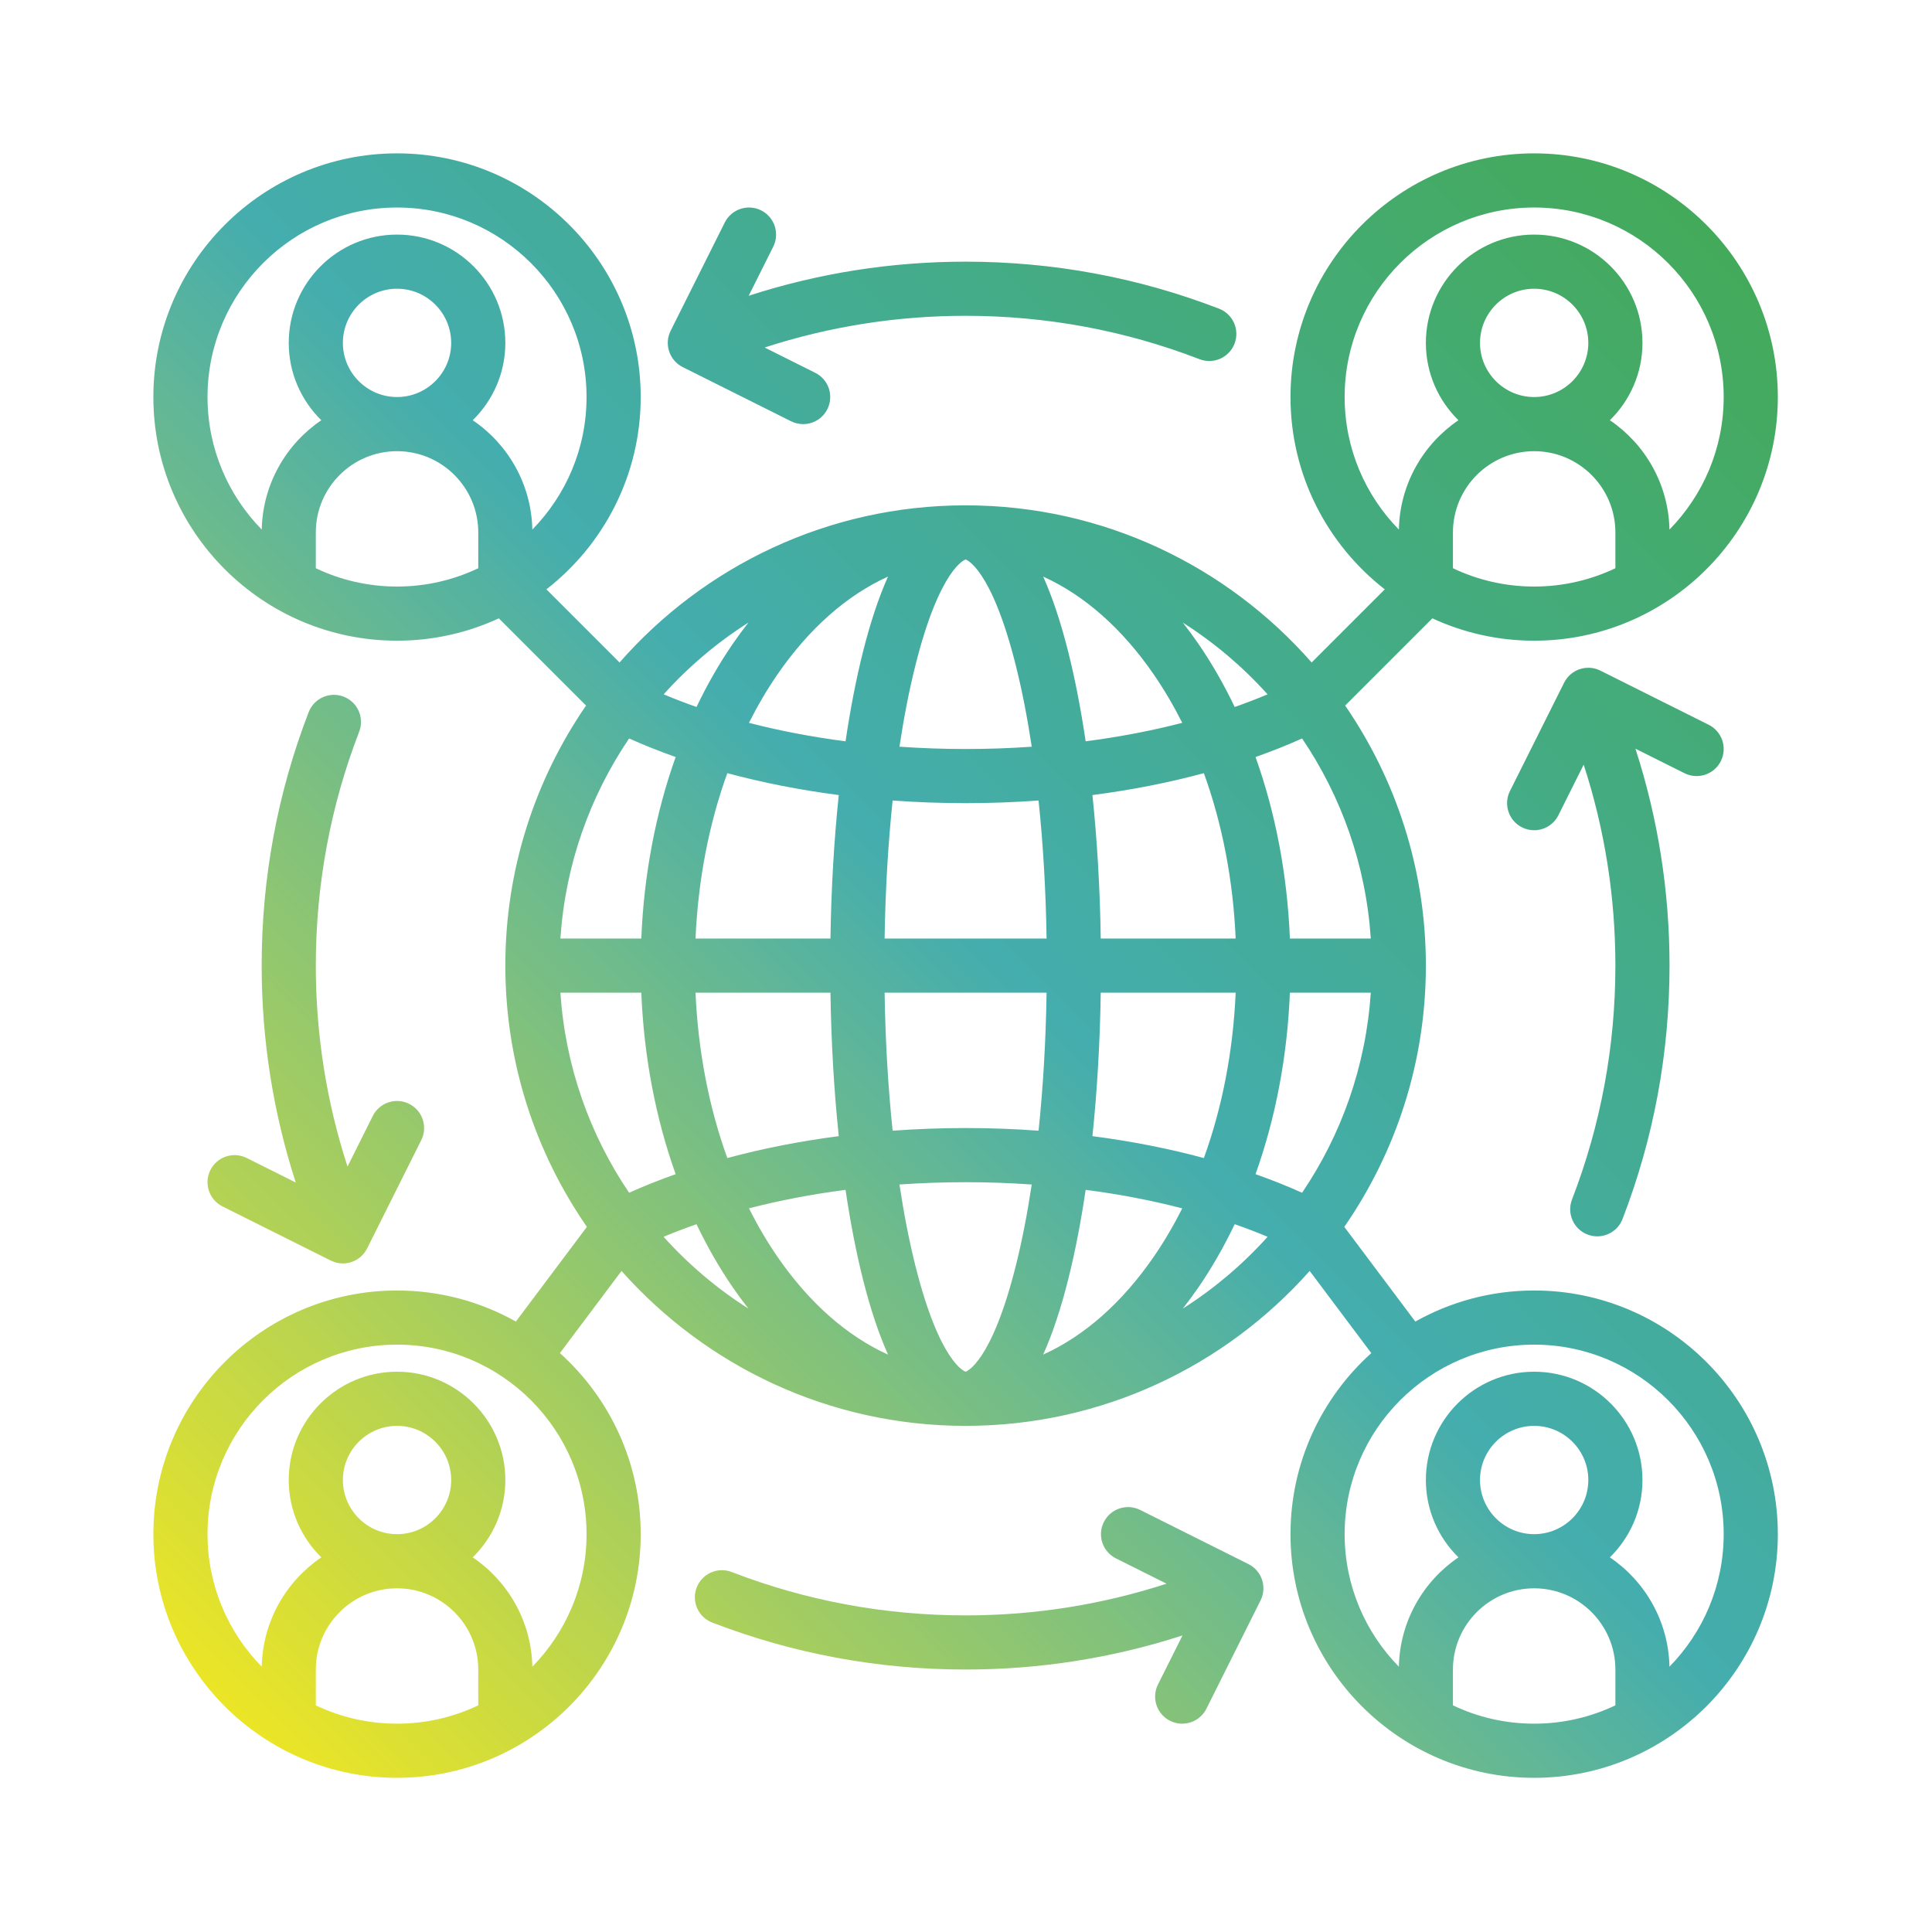 <svg xmlns="http://www.w3.org/2000/svg" xmlns:xlink="http://www.w3.org/1999/xlink" width="1024" zoomAndPan="magnify" viewBox="0 0 768 768" height="1024" preserveAspectRatio="xMidYMid meet" version="1.0"><defs><clipPath id="fa1b1a46ae"><path d="M 60.965 60.965 L 706.715 60.965 L 706.715 706.715 L 60.965 706.715 Z M 60.965 60.965 " clip-rule="nonzero"/></clipPath><clipPath id="bcb83163ad"><path d="M 609.852 512.992 C 592.707 512.992 576.598 517.488 562.609 525.34 L 534.379 487.699 C 554.812 458.176 566.805 422.383 566.805 383.84 C 566.805 345.512 554.945 309.902 534.719 280.473 L 569.387 245.801 C 581.711 251.492 595.414 254.691 609.852 254.691 C 663.262 254.691 706.715 211.238 706.715 157.828 C 706.715 104.418 663.262 60.965 609.852 60.965 C 556.441 60.965 512.992 104.418 512.992 157.828 C 512.992 188.875 527.688 216.535 550.473 234.273 L 521.398 263.348 C 487.84 225.082 438.617 200.879 383.84 200.879 C 329.062 200.879 279.84 225.082 246.281 263.348 L 217.207 234.273 C 239.992 216.535 254.691 188.875 254.691 157.828 C 254.691 104.418 211.238 60.965 157.828 60.965 C 104.418 60.965 60.965 104.418 60.965 157.828 C 60.965 211.238 104.418 254.691 157.828 254.691 C 172.27 254.691 185.969 251.492 198.293 245.801 L 232.961 280.473 C 212.734 309.902 200.879 345.512 200.879 383.84 C 200.879 422.383 212.867 458.172 233.301 487.699 L 205.07 525.34 C 191.082 517.488 174.977 512.992 157.828 512.992 C 104.418 512.992 60.965 556.441 60.965 609.852 C 60.965 663.262 104.418 706.715 157.828 706.715 C 211.238 706.715 254.691 663.262 254.691 609.852 C 254.691 581.312 242.277 555.621 222.57 537.879 L 247.066 505.219 C 280.605 542.973 329.488 566.805 383.84 566.805 C 438.191 566.805 487.074 542.973 520.617 505.219 L 545.109 537.879 C 525.406 555.621 512.992 581.312 512.992 609.852 C 512.992 663.262 556.441 706.715 609.852 706.715 C 663.262 706.715 706.715 663.262 706.715 609.852 C 706.715 556.441 663.262 512.992 609.852 512.992 Z M 577.566 225.883 L 577.566 211.641 C 577.566 193.84 592.051 179.352 609.852 179.352 C 627.656 179.352 642.141 193.84 642.141 211.641 L 642.141 225.883 C 632.348 230.547 621.402 233.164 609.852 233.164 C 598.305 233.164 587.359 230.547 577.566 225.883 Z M 588.328 136.305 C 588.328 124.434 597.984 114.777 609.852 114.777 C 621.723 114.777 631.379 124.434 631.379 136.305 C 631.379 148.172 621.723 157.828 609.852 157.828 C 597.984 157.828 588.328 148.172 588.328 136.305 Z M 534.516 157.828 C 534.516 116.285 568.312 82.492 609.852 82.492 C 651.395 82.492 685.191 116.285 685.191 157.828 C 685.191 178.32 676.957 196.918 663.637 210.512 C 663.262 192.445 653.953 176.535 639.945 167.051 C 647.934 159.23 652.902 148.34 652.902 136.305 C 652.902 112.566 633.59 93.254 609.852 93.254 C 586.113 93.254 566.805 112.566 566.805 136.305 C 566.805 148.34 571.773 159.23 579.762 167.051 C 565.75 176.535 556.445 192.445 556.07 210.512 C 542.75 196.918 534.516 178.32 534.516 157.828 Z M 82.492 157.828 C 82.492 116.285 116.289 82.492 157.828 82.492 C 199.367 82.492 233.164 116.285 233.164 157.828 C 233.164 178.32 224.934 196.918 211.613 210.512 C 211.238 192.445 201.93 176.535 187.918 167.051 C 195.91 159.23 200.879 148.34 200.879 136.305 C 200.879 112.566 181.566 93.254 157.828 93.254 C 134.09 93.254 114.777 112.566 114.777 136.305 C 114.777 148.34 119.746 159.23 127.734 167.051 C 113.727 176.535 104.418 192.445 104.043 210.512 C 90.723 196.918 82.492 178.32 82.492 157.828 Z M 136.305 136.305 C 136.305 124.434 145.961 114.777 157.828 114.777 C 169.695 114.777 179.352 124.434 179.352 136.305 C 179.352 148.172 169.695 157.828 157.828 157.828 C 145.961 157.828 136.305 148.172 136.305 136.305 Z M 125.539 225.883 L 125.539 211.641 C 125.539 193.84 140.023 179.352 157.828 179.352 C 175.629 179.352 190.117 193.84 190.117 211.641 L 190.117 225.883 C 180.324 230.547 169.379 233.164 157.828 233.164 C 146.277 233.164 135.332 230.547 125.539 225.883 Z M 125.539 677.906 L 125.539 663.664 C 125.539 645.863 140.023 631.379 157.828 631.379 C 175.629 631.379 190.117 645.863 190.117 663.664 L 190.117 677.906 C 180.324 682.57 169.379 685.191 157.828 685.191 C 146.277 685.191 135.332 682.57 125.539 677.906 Z M 136.305 588.328 C 136.305 576.461 145.961 566.805 157.828 566.805 C 169.695 566.805 179.352 576.461 179.352 588.328 C 179.352 600.195 169.695 609.852 157.828 609.852 C 145.961 609.852 136.305 600.195 136.305 588.328 Z M 233.164 609.852 C 233.164 630.344 224.934 648.941 211.613 662.535 C 211.238 644.473 201.93 628.559 187.918 619.074 C 195.91 611.254 200.879 600.363 200.879 588.328 C 200.879 564.59 181.566 545.277 157.828 545.277 C 134.09 545.277 114.777 564.59 114.777 588.328 C 114.777 600.363 119.746 611.254 127.734 619.074 C 113.727 628.559 104.418 644.469 104.043 662.535 C 90.723 648.941 82.492 630.344 82.492 609.852 C 82.492 568.312 116.289 534.516 157.828 534.516 C 199.367 534.516 233.164 568.312 233.164 609.852 Z M 222.77 394.602 L 254.93 394.602 C 255.961 420.039 260.637 444.504 268.59 466.75 C 262.184 469.02 255.992 471.473 250.078 474.133 C 234.504 451.137 224.711 423.926 222.77 394.602 Z M 250.078 293.547 C 255.996 296.207 262.188 298.66 268.59 300.926 C 260.637 323.18 255.961 347.645 254.93 373.078 L 222.77 373.078 C 224.711 343.754 234.504 316.543 250.078 293.547 Z M 544.91 373.078 L 512.75 373.078 C 511.719 347.645 507.043 323.18 499.094 300.93 C 505.496 298.664 511.688 296.207 517.602 293.547 C 533.176 316.543 542.969 343.754 544.91 373.078 Z M 491.199 373.078 L 437.562 373.078 C 437.262 353.254 436.141 334.027 434.254 316.047 C 449.672 314.043 464.535 311.133 478.559 307.344 C 485.867 327.496 490.18 349.801 491.199 373.078 Z M 383.84 545.277 C 383.746 545.277 373.625 542.129 363.84 502.992 C 361.395 493.219 359.293 482.426 357.551 470.855 C 366.184 470.258 374.957 469.941 383.84 469.941 C 392.723 469.941 401.496 470.258 410.129 470.855 C 408.387 482.426 406.285 493.219 403.84 502.992 C 394.055 542.129 383.934 545.277 383.84 545.277 Z M 383.84 448.414 C 374.047 448.414 364.363 448.777 354.836 449.469 C 353.023 432.223 351.941 413.73 351.648 394.602 L 416.035 394.602 C 415.738 413.73 414.656 432.223 412.844 449.469 C 403.316 448.777 393.633 448.414 383.84 448.414 Z M 351.645 373.078 C 351.941 353.953 353.023 335.461 354.836 318.215 C 364.363 318.906 374.047 319.266 383.84 319.266 C 393.633 319.266 403.316 318.906 412.844 318.215 C 414.656 335.461 415.738 353.953 416.035 373.078 Z M 383.84 222.402 C 383.934 222.402 394.055 225.555 403.84 264.688 C 406.285 274.465 408.387 285.262 410.133 296.832 C 401.5 297.434 392.723 297.742 383.84 297.742 C 374.957 297.742 366.184 297.426 357.551 296.824 C 359.293 285.258 361.395 274.461 363.84 264.688 C 373.625 225.555 383.746 222.402 383.84 222.402 Z M 431.562 294.684 C 429.688 282.016 427.398 270.176 424.723 259.465 C 421.75 247.578 418.398 237.492 414.684 229.207 C 430.996 236.582 446.059 249.809 458.684 268.176 C 462.816 274.184 466.57 280.598 469.961 287.34 C 457.777 290.496 444.91 292.949 431.562 294.684 Z M 353 229.203 C 349.285 237.492 345.934 247.574 342.957 259.465 C 340.281 270.176 337.996 282.016 336.117 294.688 C 322.77 292.953 309.906 290.496 297.719 287.34 C 301.109 280.598 304.863 274.184 308.996 268.172 C 321.625 249.809 336.684 236.578 353 229.203 Z M 333.426 316.047 C 331.539 334.027 330.418 353.254 330.121 373.078 L 276.48 373.078 C 277.504 349.797 281.816 327.492 289.125 307.34 C 303.148 311.129 318.008 314.039 333.426 316.047 Z M 276.48 394.602 L 330.121 394.602 C 330.418 414.43 331.539 433.652 333.426 451.637 C 318.008 453.641 303.148 456.551 289.121 460.34 C 281.816 440.188 277.504 417.883 276.48 394.602 Z M 336.117 472.98 C 337.992 485.66 340.281 497.504 342.957 508.215 C 345.934 520.117 349.297 530.191 353.02 538.484 C 336.695 531.109 321.629 517.879 308.996 499.508 C 304.863 493.496 301.109 487.078 297.719 480.336 C 309.906 477.184 322.766 474.715 336.117 472.98 Z M 414.672 538.48 C 418.395 530.191 421.75 520.113 424.723 508.215 C 427.402 497.5 429.688 485.656 431.566 472.98 C 444.918 474.715 457.777 477.184 469.965 480.336 C 466.574 487.078 462.816 493.496 458.684 499.508 C 446.055 517.875 430.992 531.105 414.672 538.48 Z M 434.254 451.637 C 436.141 433.652 437.262 414.43 437.562 394.602 L 491.199 394.602 C 490.18 417.883 485.867 440.188 478.559 460.34 C 464.535 456.551 449.672 453.641 434.254 451.637 Z M 512.75 394.602 L 544.91 394.602 C 542.969 423.926 533.176 451.137 517.602 474.133 C 511.688 471.473 505.496 469.02 499.094 466.75 C 507.043 444.504 511.719 420.039 512.75 394.602 Z M 503.879 276.016 C 499.652 277.789 495.301 279.473 490.812 281.039 C 486.574 272.184 481.785 263.785 476.422 255.98 C 474.398 253.043 472.32 250.215 470.188 247.496 C 482.684 255.438 494.02 265.047 503.879 276.016 Z M 297.516 247.48 C 295.375 250.207 293.285 253.031 291.262 255.98 C 285.898 263.777 281.113 272.176 276.879 281.023 C 272.391 279.453 268.031 277.781 263.809 276.008 C 273.672 265.039 285.012 255.426 297.516 247.48 Z M 263.785 491.645 C 268.008 489.871 272.379 488.207 276.867 486.641 C 281.109 495.496 285.895 503.898 291.258 511.703 C 293.285 514.648 295.371 517.473 297.508 520.195 C 284.996 512.246 273.652 502.625 263.785 491.645 Z M 470.184 520.188 C 472.316 517.469 474.398 514.645 476.422 511.703 C 481.789 503.898 486.574 495.496 490.812 486.641 C 495.301 488.207 499.672 489.871 503.898 491.645 C 494.031 502.621 482.691 512.238 470.184 520.188 Z M 577.566 677.906 L 577.566 663.664 C 577.566 645.863 592.051 631.379 609.852 631.379 C 627.656 631.379 642.141 645.863 642.141 663.664 L 642.141 677.906 C 632.348 682.57 621.402 685.191 609.852 685.191 C 598.305 685.191 587.359 682.57 577.566 677.906 Z M 588.328 588.328 C 588.328 576.461 597.984 566.805 609.852 566.805 C 621.723 566.805 631.379 576.461 631.379 588.328 C 631.379 600.195 621.723 609.852 609.852 609.852 C 597.984 609.852 588.328 600.195 588.328 588.328 Z M 663.637 662.535 C 663.262 644.473 653.953 628.559 639.945 619.074 C 647.934 611.254 652.902 600.363 652.902 588.328 C 652.902 564.59 633.59 545.277 609.852 545.277 C 586.113 545.277 566.805 564.59 566.805 588.328 C 566.805 600.363 571.773 611.254 579.762 619.074 C 565.75 628.559 556.445 644.469 556.07 662.535 C 542.75 648.941 534.516 630.344 534.516 609.852 C 534.516 568.312 568.312 534.516 609.852 534.516 C 651.395 534.516 685.191 568.312 685.191 609.852 C 685.191 630.344 676.957 648.941 663.637 662.535 Z M 266.59 131.488 L 288.113 88.441 C 290.773 83.125 297.238 80.969 302.555 83.629 C 307.871 86.285 310.027 92.75 307.367 98.066 L 297.613 117.574 C 325.367 108.582 354.301 104.016 383.84 104.016 C 418.566 104.016 452.457 110.301 484.578 122.699 C 490.125 124.84 492.883 131.07 490.746 136.617 C 489.094 140.887 485.02 143.508 480.703 143.508 C 479.414 143.508 478.102 143.273 476.828 142.781 C 447.191 131.34 415.906 125.539 383.84 125.539 C 356.465 125.539 329.656 129.785 303.957 138.141 L 324.078 148.203 C 329.395 150.859 331.551 157.324 328.891 162.641 C 327.008 166.414 323.207 168.594 319.258 168.594 C 317.641 168.594 315.996 168.227 314.453 167.453 L 271.402 145.93 C 266.086 143.273 263.93 136.805 266.59 131.488 Z M 501.09 636.191 L 479.566 679.242 C 477.68 683.012 473.879 685.191 469.93 685.191 C 468.312 685.191 466.672 684.828 465.125 684.055 C 459.809 681.395 457.656 674.93 460.312 669.613 L 470.066 650.109 C 442.312 659.102 413.379 663.664 383.84 663.664 C 349.113 663.664 315.223 657.379 283.102 644.98 C 277.555 642.84 274.797 636.609 276.938 631.066 C 279.078 625.52 285.305 622.758 290.852 624.902 C 320.492 636.34 351.777 642.141 383.84 642.141 C 411.219 642.141 438.023 637.898 463.723 629.539 L 443.602 619.48 C 438.285 616.82 436.129 610.355 438.789 605.039 C 441.445 599.727 447.91 597.57 453.227 600.227 L 496.277 621.754 C 501.594 624.41 503.75 630.875 501.09 636.191 Z M 669.613 307.367 L 650.109 297.613 C 659.098 325.367 663.664 354.301 663.664 383.84 C 663.664 418.566 657.379 452.461 644.98 484.578 C 643.332 488.852 639.258 491.469 634.938 491.469 C 633.648 491.469 632.34 491.234 631.062 490.742 C 625.52 488.602 622.758 482.371 624.898 476.828 C 636.34 447.191 642.141 415.906 642.141 383.84 C 642.141 356.461 637.898 329.656 629.539 303.957 L 619.48 324.078 C 617.594 327.852 613.793 330.031 609.844 330.031 C 608.227 330.031 606.586 329.664 605.039 328.891 C 599.723 326.234 597.57 319.77 600.227 314.453 L 621.754 271.402 C 624.41 266.086 630.875 263.93 636.191 266.59 L 679.242 288.113 C 684.559 290.773 686.715 297.238 684.055 302.555 C 681.398 307.871 674.934 310.023 669.613 307.367 Z M 98.066 460.316 L 117.57 470.066 C 108.582 442.312 104.016 413.383 104.016 383.84 C 104.016 349.113 110.301 315.219 122.699 283.102 C 124.84 277.559 131.07 274.793 136.617 276.938 C 142.16 279.078 144.922 285.309 142.781 290.855 C 131.34 320.488 125.539 351.773 125.539 383.84 C 125.539 411.219 129.785 438.023 138.141 463.723 L 148.199 443.602 C 150.859 438.285 157.324 436.133 162.641 438.789 C 167.957 441.449 170.113 447.914 167.453 453.23 L 145.93 496.277 C 144.043 500.051 140.242 502.23 136.293 502.23 C 134.676 502.23 133.035 501.863 131.488 501.09 L 88.438 479.566 C 83.121 476.906 80.969 470.445 83.625 465.129 C 86.285 459.812 92.75 457.656 98.066 460.316 Z M 98.066 460.316 " clip-rule="nonzero"/></clipPath><linearGradient x1="16" gradientTransform="matrix(1.345, 0, 0, 1.345, 39.44, 39.441)" y1="496" x2="496" gradientUnits="userSpaceOnUse" y2="16" id="e93d075713"><stop stop-opacity="1" stop-color="rgb(92.499%, 89.799%, 14.899%)" offset="0"/><stop stop-opacity="1" stop-color="rgb(92.499%, 89.799%, 14.899%)" offset="0.031"/><stop stop-opacity="1" stop-color="rgb(92.499%, 89.799%, 14.899%)" offset="0.039"/><stop stop-opacity="1" stop-color="rgb(92.294%, 89.731%, 15.063%)" offset="0.043"/><stop stop-opacity="1" stop-color="rgb(92.091%, 89.664%, 15.23%)" offset="0.047"/><stop stop-opacity="1" stop-color="rgb(91.541%, 89.479%, 15.675%)" offset="0.051"/><stop stop-opacity="1" stop-color="rgb(90.991%, 89.294%, 16.121%)" offset="0.055"/><stop stop-opacity="1" stop-color="rgb(90.44%, 89.11%, 16.566%)" offset="0.059"/><stop stop-opacity="1" stop-color="rgb(89.89%, 88.927%, 17.012%)" offset="0.062"/><stop stop-opacity="1" stop-color="rgb(89.339%, 88.742%, 17.458%)" offset="0.066"/><stop stop-opacity="1" stop-color="rgb(88.789%, 88.559%, 17.905%)" offset="0.07"/><stop stop-opacity="1" stop-color="rgb(88.239%, 88.374%, 18.35%)" offset="0.074"/><stop stop-opacity="1" stop-color="rgb(87.688%, 88.191%, 18.796%)" offset="0.078"/><stop stop-opacity="1" stop-color="rgb(87.137%, 88.007%, 19.241%)" offset="0.082"/><stop stop-opacity="1" stop-color="rgb(86.588%, 87.822%, 19.688%)" offset="0.086"/><stop stop-opacity="1" stop-color="rgb(86.037%, 87.637%, 20.134%)" offset="0.09"/><stop stop-opacity="1" stop-color="rgb(85.486%, 87.454%, 20.58%)" offset="0.094"/><stop stop-opacity="1" stop-color="rgb(84.935%, 87.27%, 21.025%)" offset="0.098"/><stop stop-opacity="1" stop-color="rgb(84.386%, 87.086%, 21.472%)" offset="0.102"/><stop stop-opacity="1" stop-color="rgb(83.835%, 86.902%, 21.918%)" offset="0.105"/><stop stop-opacity="1" stop-color="rgb(83.286%, 86.719%, 22.363%)" offset="0.109"/><stop stop-opacity="1" stop-color="rgb(82.735%, 86.534%, 22.809%)" offset="0.113"/><stop stop-opacity="1" stop-color="rgb(82.184%, 86.351%, 23.254%)" offset="0.117"/><stop stop-opacity="1" stop-color="rgb(81.633%, 86.166%, 23.7%)" offset="0.121"/><stop stop-opacity="1" stop-color="rgb(81.084%, 85.982%, 24.147%)" offset="0.125"/><stop stop-opacity="1" stop-color="rgb(80.533%, 85.797%, 24.593%)" offset="0.129"/><stop stop-opacity="1" stop-color="rgb(79.982%, 85.614%, 25.038%)" offset="0.133"/><stop stop-opacity="1" stop-color="rgb(79.431%, 85.429%, 25.484%)" offset="0.137"/><stop stop-opacity="1" stop-color="rgb(78.882%, 85.246%, 25.931%)" offset="0.141"/><stop stop-opacity="1" stop-color="rgb(78.331%, 85.062%, 26.376%)" offset="0.145"/><stop stop-opacity="1" stop-color="rgb(77.78%, 84.879%, 26.822%)" offset="0.148"/><stop stop-opacity="1" stop-color="rgb(77.229%, 84.694%, 27.267%)" offset="0.152"/><stop stop-opacity="1" stop-color="rgb(76.68%, 84.509%, 27.713%)" offset="0.156"/><stop stop-opacity="1" stop-color="rgb(76.129%, 84.325%, 28.159%)" offset="0.16"/><stop stop-opacity="1" stop-color="rgb(75.578%, 84.142%, 28.606%)" offset="0.164"/><stop stop-opacity="1" stop-color="rgb(75.027%, 83.957%, 29.051%)" offset="0.168"/><stop stop-opacity="1" stop-color="rgb(74.478%, 83.774%, 29.497%)" offset="0.172"/><stop stop-opacity="1" stop-color="rgb(73.927%, 83.589%, 29.942%)" offset="0.176"/><stop stop-opacity="1" stop-color="rgb(73.376%, 83.406%, 30.389%)" offset="0.18"/><stop stop-opacity="1" stop-color="rgb(72.826%, 83.221%, 30.835%)" offset="0.184"/><stop stop-opacity="1" stop-color="rgb(72.276%, 83.038%, 31.281%)" offset="0.188"/><stop stop-opacity="1" stop-color="rgb(71.725%, 82.854%, 31.726%)" offset="0.191"/><stop stop-opacity="1" stop-color="rgb(71.175%, 82.669%, 32.172%)" offset="0.195"/><stop stop-opacity="1" stop-color="rgb(70.624%, 82.484%, 32.617%)" offset="0.199"/><stop stop-opacity="1" stop-color="rgb(70.074%, 82.301%, 33.064%)" offset="0.203"/><stop stop-opacity="1" stop-color="rgb(69.524%, 82.117%, 33.51%)" offset="0.207"/><stop stop-opacity="1" stop-color="rgb(68.973%, 81.934%, 33.955%)" offset="0.211"/><stop stop-opacity="1" stop-color="rgb(68.422%, 81.749%, 34.401%)" offset="0.215"/><stop stop-opacity="1" stop-color="rgb(67.873%, 81.566%, 34.848%)" offset="0.219"/><stop stop-opacity="1" stop-color="rgb(67.322%, 81.381%, 35.294%)" offset="0.223"/><stop stop-opacity="1" stop-color="rgb(66.772%, 81.198%, 35.739%)" offset="0.227"/><stop stop-opacity="1" stop-color="rgb(66.222%, 81.013%, 36.185%)" offset="0.23"/><stop stop-opacity="1" stop-color="rgb(65.671%, 80.829%, 36.63%)" offset="0.234"/><stop stop-opacity="1" stop-color="rgb(65.12%, 80.644%, 37.076%)" offset="0.238"/><stop stop-opacity="1" stop-color="rgb(64.571%, 80.461%, 37.523%)" offset="0.242"/><stop stop-opacity="1" stop-color="rgb(64.02%, 80.276%, 37.968%)" offset="0.246"/><stop stop-opacity="1" stop-color="rgb(63.469%, 80.093%, 38.414%)" offset="0.25"/><stop stop-opacity="1" stop-color="rgb(62.918%, 79.909%, 38.86%)" offset="0.254"/><stop stop-opacity="1" stop-color="rgb(62.369%, 79.726%, 39.307%)" offset="0.258"/><stop stop-opacity="1" stop-color="rgb(61.818%, 79.541%, 39.752%)" offset="0.262"/><stop stop-opacity="1" stop-color="rgb(61.267%, 79.356%, 40.198%)" offset="0.266"/><stop stop-opacity="1" stop-color="rgb(60.716%, 79.172%, 40.643%)" offset="0.27"/><stop stop-opacity="1" stop-color="rgb(60.167%, 78.989%, 41.09%)" offset="0.273"/><stop stop-opacity="1" stop-color="rgb(59.616%, 78.804%, 41.536%)" offset="0.277"/><stop stop-opacity="1" stop-color="rgb(59.065%, 78.621%, 41.982%)" offset="0.281"/><stop stop-opacity="1" stop-color="rgb(58.514%, 78.436%, 42.427%)" offset="0.285"/><stop stop-opacity="1" stop-color="rgb(57.965%, 78.253%, 42.873%)" offset="0.289"/><stop stop-opacity="1" stop-color="rgb(57.414%, 78.069%, 43.318%)" offset="0.293"/><stop stop-opacity="1" stop-color="rgb(56.863%, 77.885%, 43.765%)" offset="0.297"/><stop stop-opacity="1" stop-color="rgb(56.313%, 77.701%, 44.211%)" offset="0.301"/><stop stop-opacity="1" stop-color="rgb(55.763%, 77.516%, 44.656%)" offset="0.305"/><stop stop-opacity="1" stop-color="rgb(55.212%, 77.332%, 45.102%)" offset="0.309"/><stop stop-opacity="1" stop-color="rgb(54.662%, 77.148%, 45.549%)" offset="0.312"/><stop stop-opacity="1" stop-color="rgb(54.111%, 76.964%, 45.995%)" offset="0.316"/><stop stop-opacity="1" stop-color="rgb(53.561%, 76.781%, 46.44%)" offset="0.32"/><stop stop-opacity="1" stop-color="rgb(53.011%, 76.596%, 46.886%)" offset="0.324"/><stop stop-opacity="1" stop-color="rgb(52.461%, 76.413%, 47.331%)" offset="0.328"/><stop stop-opacity="1" stop-color="rgb(51.91%, 76.228%, 47.777%)" offset="0.332"/><stop stop-opacity="1" stop-color="rgb(51.36%, 76.044%, 48.224%)" offset="0.336"/><stop stop-opacity="1" stop-color="rgb(50.809%, 75.859%, 48.669%)" offset="0.34"/><stop stop-opacity="1" stop-color="rgb(50.259%, 75.676%, 49.115%)" offset="0.344"/><stop stop-opacity="1" stop-color="rgb(49.709%, 75.491%, 49.561%)" offset="0.348"/><stop stop-opacity="1" stop-color="rgb(49.158%, 75.308%, 50.008%)" offset="0.352"/><stop stop-opacity="1" stop-color="rgb(48.607%, 75.124%, 50.453%)" offset="0.355"/><stop stop-opacity="1" stop-color="rgb(48.058%, 74.94%, 50.899%)" offset="0.359"/><stop stop-opacity="1" stop-color="rgb(47.507%, 74.756%, 51.344%)" offset="0.363"/><stop stop-opacity="1" stop-color="rgb(46.956%, 74.573%, 51.79%)" offset="0.367"/><stop stop-opacity="1" stop-color="rgb(46.405%, 74.388%, 52.235%)" offset="0.371"/><stop stop-opacity="1" stop-color="rgb(45.856%, 74.203%, 52.682%)" offset="0.375"/><stop stop-opacity="1" stop-color="rgb(45.305%, 74.019%, 53.128%)" offset="0.379"/><stop stop-opacity="1" stop-color="rgb(44.754%, 73.836%, 53.574%)" offset="0.383"/><stop stop-opacity="1" stop-color="rgb(44.203%, 73.651%, 54.019%)" offset="0.387"/><stop stop-opacity="1" stop-color="rgb(43.654%, 73.468%, 54.466%)" offset="0.391"/><stop stop-opacity="1" stop-color="rgb(43.103%, 73.283%, 54.912%)" offset="0.395"/><stop stop-opacity="1" stop-color="rgb(42.552%, 73.1%, 55.357%)" offset="0.398"/><stop stop-opacity="1" stop-color="rgb(42.001%, 72.916%, 55.803%)" offset="0.402"/><stop stop-opacity="1" stop-color="rgb(41.452%, 72.731%, 56.248%)" offset="0.406"/><stop stop-opacity="1" stop-color="rgb(40.901%, 72.546%, 56.694%)" offset="0.41"/><stop stop-opacity="1" stop-color="rgb(40.35%, 72.363%, 57.141%)" offset="0.414"/><stop stop-opacity="1" stop-color="rgb(39.8%, 72.179%, 57.587%)" offset="0.418"/><stop stop-opacity="1" stop-color="rgb(39.25%, 71.996%, 58.032%)" offset="0.422"/><stop stop-opacity="1" stop-color="rgb(38.699%, 71.811%, 58.478%)" offset="0.426"/><stop stop-opacity="1" stop-color="rgb(38.148%, 71.628%, 58.925%)" offset="0.43"/><stop stop-opacity="1" stop-color="rgb(37.598%, 71.443%, 59.37%)" offset="0.434"/><stop stop-opacity="1" stop-color="rgb(37.048%, 71.26%, 59.816%)" offset="0.438"/><stop stop-opacity="1" stop-color="rgb(36.497%, 71.075%, 60.262%)" offset="0.441"/><stop stop-opacity="1" stop-color="rgb(35.948%, 70.891%, 60.709%)" offset="0.445"/><stop stop-opacity="1" stop-color="rgb(35.397%, 70.706%, 61.154%)" offset="0.449"/><stop stop-opacity="1" stop-color="rgb(34.846%, 70.523%, 61.6%)" offset="0.453"/><stop stop-opacity="1" stop-color="rgb(34.296%, 70.338%, 62.045%)" offset="0.457"/><stop stop-opacity="1" stop-color="rgb(33.746%, 70.155%, 62.491%)" offset="0.461"/><stop stop-opacity="1" stop-color="rgb(33.195%, 69.971%, 62.936%)" offset="0.465"/><stop stop-opacity="1" stop-color="rgb(32.645%, 69.788%, 63.383%)" offset="0.469"/><stop stop-opacity="1" stop-color="rgb(32.094%, 69.603%, 63.829%)" offset="0.473"/><stop stop-opacity="1" stop-color="rgb(31.544%, 69.418%, 64.275%)" offset="0.477"/><stop stop-opacity="1" stop-color="rgb(30.994%, 69.234%, 64.72%)" offset="0.48"/><stop stop-opacity="1" stop-color="rgb(30.443%, 69.051%, 65.167%)" offset="0.484"/><stop stop-opacity="1" stop-color="rgb(29.892%, 68.866%, 65.613%)" offset="0.488"/><stop stop-opacity="1" stop-color="rgb(29.343%, 68.683%, 66.058%)" offset="0.492"/><stop stop-opacity="1" stop-color="rgb(28.792%, 68.498%, 66.504%)" offset="0.496"/><stop stop-opacity="1" stop-color="rgb(28.241%, 68.315%, 66.949%)" offset="0.5"/><stop stop-opacity="1" stop-color="rgb(27.69%, 68.13%, 67.395%)" offset="0.504"/><stop stop-opacity="1" stop-color="rgb(27.141%, 67.947%, 67.842%)" offset="0.508"/><stop stop-opacity="1" stop-color="rgb(26.92%, 67.867%, 67.847%)" offset="0.512"/><stop stop-opacity="1" stop-color="rgb(26.7%, 67.787%, 67.853%)" offset="0.516"/><stop stop-opacity="1" stop-color="rgb(26.7%, 67.778%, 67.564%)" offset="0.52"/><stop stop-opacity="1" stop-color="rgb(26.7%, 67.769%, 67.276%)" offset="0.523"/><stop stop-opacity="1" stop-color="rgb(26.7%, 67.758%, 66.986%)" offset="0.527"/><stop stop-opacity="1" stop-color="rgb(26.7%, 67.749%, 66.698%)" offset="0.531"/><stop stop-opacity="1" stop-color="rgb(26.7%, 67.738%, 66.409%)" offset="0.535"/><stop stop-opacity="1" stop-color="rgb(26.7%, 67.729%, 66.121%)" offset="0.539"/><stop stop-opacity="1" stop-color="rgb(26.7%, 67.72%, 65.831%)" offset="0.543"/><stop stop-opacity="1" stop-color="rgb(26.7%, 67.711%, 65.543%)" offset="0.547"/><stop stop-opacity="1" stop-color="rgb(26.7%, 67.7%, 65.254%)" offset="0.551"/><stop stop-opacity="1" stop-color="rgb(26.7%, 67.691%, 64.966%)" offset="0.555"/><stop stop-opacity="1" stop-color="rgb(26.7%, 67.68%, 64.676%)" offset="0.559"/><stop stop-opacity="1" stop-color="rgb(26.7%, 67.671%, 64.388%)" offset="0.562"/><stop stop-opacity="1" stop-color="rgb(26.7%, 67.662%, 64.099%)" offset="0.566"/><stop stop-opacity="1" stop-color="rgb(26.7%, 67.653%, 63.811%)" offset="0.57"/><stop stop-opacity="1" stop-color="rgb(26.7%, 67.642%, 63.522%)" offset="0.574"/><stop stop-opacity="1" stop-color="rgb(26.7%, 67.633%, 63.234%)" offset="0.578"/><stop stop-opacity="1" stop-color="rgb(26.7%, 67.622%, 62.944%)" offset="0.582"/><stop stop-opacity="1" stop-color="rgb(26.7%, 67.613%, 62.656%)" offset="0.586"/><stop stop-opacity="1" stop-color="rgb(26.7%, 67.604%, 62.367%)" offset="0.59"/><stop stop-opacity="1" stop-color="rgb(26.7%, 67.595%, 62.079%)" offset="0.594"/><stop stop-opacity="1" stop-color="rgb(26.7%, 67.584%, 61.789%)" offset="0.598"/><stop stop-opacity="1" stop-color="rgb(26.7%, 67.575%, 61.501%)" offset="0.602"/><stop stop-opacity="1" stop-color="rgb(26.7%, 67.564%, 61.212%)" offset="0.605"/><stop stop-opacity="1" stop-color="rgb(26.7%, 67.555%, 60.924%)" offset="0.609"/><stop stop-opacity="1" stop-color="rgb(26.7%, 67.546%, 60.634%)" offset="0.613"/><stop stop-opacity="1" stop-color="rgb(26.7%, 67.537%, 60.345%)" offset="0.617"/><stop stop-opacity="1" stop-color="rgb(26.7%, 67.526%, 60.057%)" offset="0.621"/><stop stop-opacity="1" stop-color="rgb(26.7%, 67.517%, 59.769%)" offset="0.625"/><stop stop-opacity="1" stop-color="rgb(26.7%, 67.508%, 59.479%)" offset="0.629"/><stop stop-opacity="1" stop-color="rgb(26.7%, 67.499%, 59.19%)" offset="0.633"/><stop stop-opacity="1" stop-color="rgb(26.7%, 67.488%, 58.902%)" offset="0.637"/><stop stop-opacity="1" stop-color="rgb(26.7%, 67.479%, 58.614%)" offset="0.641"/><stop stop-opacity="1" stop-color="rgb(26.7%, 67.468%, 58.324%)" offset="0.645"/><stop stop-opacity="1" stop-color="rgb(26.7%, 67.459%, 58.035%)" offset="0.648"/><stop stop-opacity="1" stop-color="rgb(26.7%, 67.45%, 57.747%)" offset="0.652"/><stop stop-opacity="1" stop-color="rgb(26.7%, 67.441%, 57.458%)" offset="0.656"/><stop stop-opacity="1" stop-color="rgb(26.7%, 67.43%, 57.169%)" offset="0.66"/><stop stop-opacity="1" stop-color="rgb(26.7%, 67.421%, 56.88%)" offset="0.664"/><stop stop-opacity="1" stop-color="rgb(26.7%, 67.41%, 56.592%)" offset="0.668"/><stop stop-opacity="1" stop-color="rgb(26.7%, 67.401%, 56.303%)" offset="0.672"/><stop stop-opacity="1" stop-color="rgb(26.7%, 67.392%, 56.013%)" offset="0.676"/><stop stop-opacity="1" stop-color="rgb(26.7%, 67.383%, 55.725%)" offset="0.68"/><stop stop-opacity="1" stop-color="rgb(26.7%, 67.372%, 55.437%)" offset="0.684"/><stop stop-opacity="1" stop-color="rgb(26.7%, 67.363%, 55.148%)" offset="0.688"/><stop stop-opacity="1" stop-color="rgb(26.7%, 67.352%, 54.858%)" offset="0.691"/><stop stop-opacity="1" stop-color="rgb(26.7%, 67.343%, 54.57%)" offset="0.695"/><stop stop-opacity="1" stop-color="rgb(26.7%, 67.334%, 54.282%)" offset="0.699"/><stop stop-opacity="1" stop-color="rgb(26.7%, 67.325%, 53.993%)" offset="0.703"/><stop stop-opacity="1" stop-color="rgb(26.7%, 67.314%, 53.703%)" offset="0.707"/><stop stop-opacity="1" stop-color="rgb(26.7%, 67.305%, 53.415%)" offset="0.711"/><stop stop-opacity="1" stop-color="rgb(26.7%, 67.294%, 53.127%)" offset="0.715"/><stop stop-opacity="1" stop-color="rgb(26.7%, 67.285%, 52.838%)" offset="0.719"/><stop stop-opacity="1" stop-color="rgb(26.7%, 67.276%, 52.55%)" offset="0.723"/><stop stop-opacity="1" stop-color="rgb(26.7%, 67.267%, 52.261%)" offset="0.727"/><stop stop-opacity="1" stop-color="rgb(26.7%, 67.256%, 51.971%)" offset="0.73"/><stop stop-opacity="1" stop-color="rgb(26.7%, 67.247%, 51.683%)" offset="0.734"/><stop stop-opacity="1" stop-color="rgb(26.7%, 67.236%, 51.395%)" offset="0.738"/><stop stop-opacity="1" stop-color="rgb(26.7%, 67.227%, 51.106%)" offset="0.742"/><stop stop-opacity="1" stop-color="rgb(26.7%, 67.218%, 50.816%)" offset="0.746"/><stop stop-opacity="1" stop-color="rgb(26.7%, 67.209%, 50.528%)" offset="0.75"/><stop stop-opacity="1" stop-color="rgb(26.7%, 67.198%, 50.24%)" offset="0.754"/><stop stop-opacity="1" stop-color="rgb(26.7%, 67.189%, 49.951%)" offset="0.758"/><stop stop-opacity="1" stop-color="rgb(26.7%, 67.178%, 49.661%)" offset="0.762"/><stop stop-opacity="1" stop-color="rgb(26.7%, 67.169%, 49.373%)" offset="0.766"/><stop stop-opacity="1" stop-color="rgb(26.7%, 67.16%, 49.084%)" offset="0.77"/><stop stop-opacity="1" stop-color="rgb(26.7%, 67.151%, 48.796%)" offset="0.773"/><stop stop-opacity="1" stop-color="rgb(26.7%, 67.14%, 48.506%)" offset="0.777"/><stop stop-opacity="1" stop-color="rgb(26.7%, 67.131%, 48.218%)" offset="0.781"/><stop stop-opacity="1" stop-color="rgb(26.7%, 67.12%, 47.929%)" offset="0.785"/><stop stop-opacity="1" stop-color="rgb(26.7%, 67.111%, 47.641%)" offset="0.789"/><stop stop-opacity="1" stop-color="rgb(26.7%, 67.102%, 47.351%)" offset="0.793"/><stop stop-opacity="1" stop-color="rgb(26.7%, 67.093%, 47.063%)" offset="0.797"/><stop stop-opacity="1" stop-color="rgb(26.7%, 67.082%, 46.774%)" offset="0.801"/><stop stop-opacity="1" stop-color="rgb(26.7%, 67.073%, 46.486%)" offset="0.805"/><stop stop-opacity="1" stop-color="rgb(26.7%, 67.062%, 46.196%)" offset="0.809"/><stop stop-opacity="1" stop-color="rgb(26.7%, 67.053%, 45.908%)" offset="0.812"/><stop stop-opacity="1" stop-color="rgb(26.7%, 67.044%, 45.619%)" offset="0.816"/><stop stop-opacity="1" stop-color="rgb(26.7%, 67.035%, 45.331%)" offset="0.82"/><stop stop-opacity="1" stop-color="rgb(26.7%, 67.024%, 45.041%)" offset="0.824"/><stop stop-opacity="1" stop-color="rgb(26.7%, 67.015%, 44.753%)" offset="0.828"/><stop stop-opacity="1" stop-color="rgb(26.7%, 67.006%, 44.464%)" offset="0.832"/><stop stop-opacity="1" stop-color="rgb(26.7%, 66.997%, 44.176%)" offset="0.836"/><stop stop-opacity="1" stop-color="rgb(26.7%, 66.986%, 43.886%)" offset="0.84"/><stop stop-opacity="1" stop-color="rgb(26.7%, 66.977%, 43.597%)" offset="0.844"/><stop stop-opacity="1" stop-color="rgb(26.7%, 66.966%, 43.309%)" offset="0.848"/><stop stop-opacity="1" stop-color="rgb(26.7%, 66.957%, 43.021%)" offset="0.852"/><stop stop-opacity="1" stop-color="rgb(26.7%, 66.948%, 42.731%)" offset="0.855"/><stop stop-opacity="1" stop-color="rgb(26.7%, 66.939%, 42.442%)" offset="0.859"/><stop stop-opacity="1" stop-color="rgb(26.7%, 66.928%, 42.154%)" offset="0.863"/><stop stop-opacity="1" stop-color="rgb(26.7%, 66.919%, 41.866%)" offset="0.867"/><stop stop-opacity="1" stop-color="rgb(26.7%, 66.908%, 41.577%)" offset="0.871"/><stop stop-opacity="1" stop-color="rgb(26.7%, 66.899%, 41.289%)" offset="0.875"/><stop stop-opacity="1" stop-color="rgb(26.7%, 66.89%, 40.999%)" offset="0.879"/><stop stop-opacity="1" stop-color="rgb(26.7%, 66.881%, 40.71%)" offset="0.883"/><stop stop-opacity="1" stop-color="rgb(26.7%, 66.87%, 40.422%)" offset="0.887"/><stop stop-opacity="1" stop-color="rgb(26.7%, 66.861%, 40.134%)" offset="0.891"/><stop stop-opacity="1" stop-color="rgb(26.7%, 66.85%, 39.844%)" offset="0.895"/><stop stop-opacity="1" stop-color="rgb(26.7%, 66.841%, 39.555%)" offset="0.898"/><stop stop-opacity="1" stop-color="rgb(26.7%, 66.832%, 39.267%)" offset="0.902"/><stop stop-opacity="1" stop-color="rgb(26.7%, 66.823%, 38.979%)" offset="0.906"/><stop stop-opacity="1" stop-color="rgb(26.7%, 66.812%, 38.689%)" offset="0.91"/><stop stop-opacity="1" stop-color="rgb(26.7%, 66.803%, 38.4%)" offset="0.914"/><stop stop-opacity="1" stop-color="rgb(26.7%, 66.792%, 38.112%)" offset="0.918"/><stop stop-opacity="1" stop-color="rgb(26.7%, 66.783%, 37.823%)" offset="0.922"/><stop stop-opacity="1" stop-color="rgb(26.7%, 66.774%, 37.534%)" offset="0.926"/><stop stop-opacity="1" stop-color="rgb(26.7%, 66.765%, 37.245%)" offset="0.93"/><stop stop-opacity="1" stop-color="rgb(26.7%, 66.754%, 36.957%)" offset="0.934"/><stop stop-opacity="1" stop-color="rgb(26.7%, 66.745%, 36.668%)" offset="0.938"/><stop stop-opacity="1" stop-color="rgb(26.7%, 66.734%, 36.378%)" offset="0.941"/><stop stop-opacity="1" stop-color="rgb(26.7%, 66.725%, 36.09%)" offset="0.945"/><stop stop-opacity="1" stop-color="rgb(26.7%, 66.716%, 35.802%)" offset="0.949"/><stop stop-opacity="1" stop-color="rgb(26.7%, 66.707%, 35.513%)" offset="0.953"/><stop stop-opacity="1" stop-color="rgb(26.7%, 66.702%, 35.406%)" offset="0.969"/><stop stop-opacity="1" stop-color="rgb(26.7%, 66.699%, 35.3%)" offset="1"/></linearGradient></defs><g clip-path="url(#fa1b1a46ae)"><g clip-path="url(#bcb83163ad)"><path fill="url(#e93d075713)" d="M 60.965 60.965 L 60.965 706.715 L 706.715 706.715 L 706.715 60.965 Z M 60.965 60.965 " fill-rule="nonzero"/></g></g></svg>